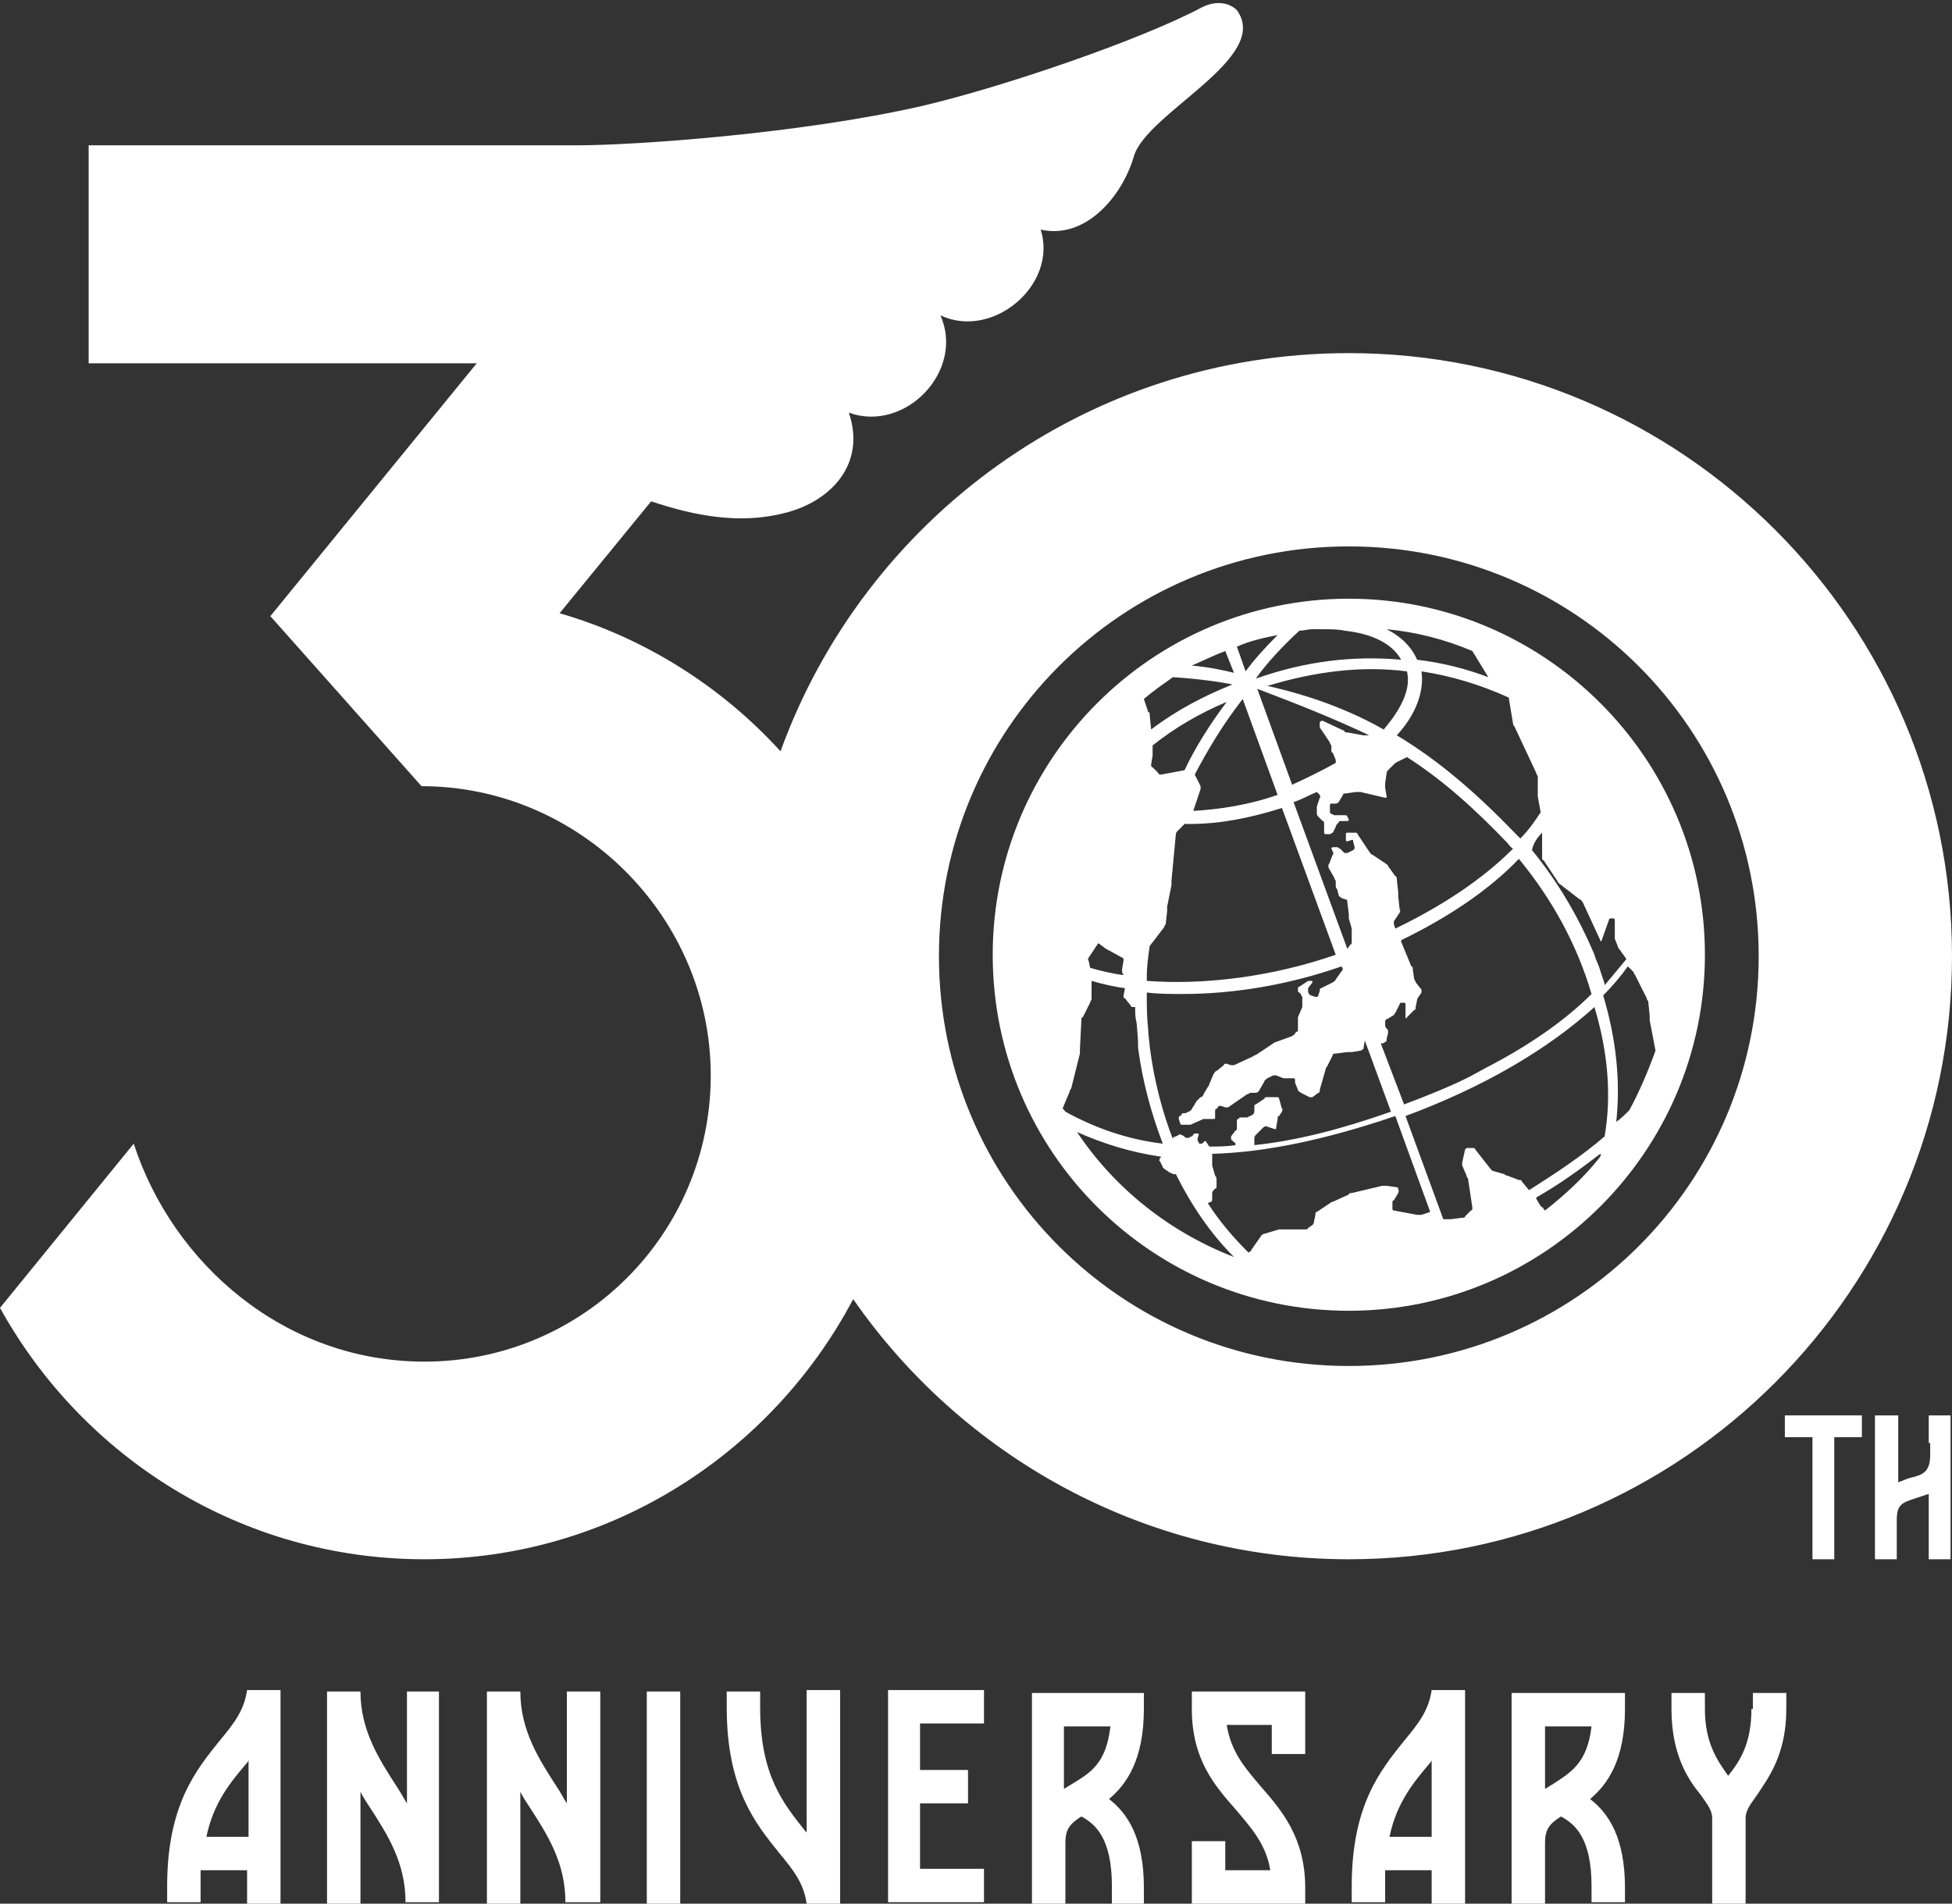 <?xml version="1.0" encoding="utf-8"?>
<!-- Generator: Adobe Illustrator 26.0.2, SVG Export Plug-In . SVG Version: 6.00 Build 0)  -->
<svg version="1.1" id="レイヤー_1" xmlns="http://www.w3.org/2000/svg" xmlns:xlink="http://www.w3.org/1999/xlink" x="0px"
	 y="0px" viewBox="0 0 134.3 131" style="enable-background:new 0 0 134.3 131;" xml:space="preserve">
<rect x="0" y="0" width="134.3" height="131" fill="#333333" stroke="none"/>
<style type="text/css">
	.st0{fill:#FFFFFF;}
</style>
<g>
	<path class="st0" d="M100.8,130.9v-14.6h-2.3c-0.2,1.4-0.9,2.3-1.9,3.5c-1.6,2-3.6,4.4-3.6,10v1.1h2.3v-1.1c0-0.4,0-0.8,0-1.1h3.2
		v2.3H100.8z M95.6,126.4c0.5-2.4,1.7-3.8,2.8-5.1c0,0,0.1-0.1,0.1-0.2v5.3H95.6z"/>
	<path class="st0" d="M76.4,131h2.3v-1.1c0-3.4-1.1-5.1-2.4-6.1c1.2-1,2.4-2.7,2.4-6.2v-1.1H71V131h2.3v-4.2c0-0.9,0.3-1.3,1.1-1.8
		c0.9,0.5,2.1,1.4,2.1,4.8V131z M73.7,122.8c-0.2,0.1-0.3,0.2-0.5,0.3v-4.3h3.2C76.1,121.4,75,122,73.7,122.8z"/>
	<path class="st0" d="M132.8,99.3v0.8c0,1.2-0.5,1.4-1.4,1.6c-0.3,0.1-0.5,0.2-0.8,0.3v-4.6h-1.6v9.9h1.5v-2.7
		c0-1.1,0.4-1.2,1.3-1.5c0.3-0.1,0.6-0.2,0.9-0.3v4.5h1.5v-9.9h-1.5V99.3z"/>
	<polygon class="st0" points="122.8,98.9 124.7,98.9 124.7,107.3 126.2,107.3 126.2,98.9 128.1,98.9 128.1,97.4 122.8,97.4 	"/>
	<path class="st0" d="M111.8,131v-1.1c0-3.4-1.1-5.1-2.4-6.1c1.2-1,2.4-2.7,2.4-6.2v-1.1H104V131h2.3v-4.2c0-0.9,0.3-1.3,1.1-1.8
		c0.9,0.5,2.1,1.4,2.1,4.8v1.1H111.8z M106.8,122.8c-0.2,0.1-0.3,0.2-0.5,0.3v-4.3h3.2C109.2,121.4,108,122,106.8,122.8z"/>
	<path class="st0" d="M120.5,117.6c0,2.4-0.8,3.6-1.6,4.6l0,0l0,0c-0.7-1-1.6-2.2-1.6-4.6v-1.1H115v1.1c0,3.1,1.1,4.8,2,5.9
		c0.5,0.7,0.8,1.1,0.8,1.6v5.9h2.3v-5.9c0-0.5,0.3-0.9,0.8-1.6c0.8-1.2,2-2.8,2-5.9v-1.1h-2.3V117.6z"/>
	<path class="st0" d="M82,117.6c0,3.5,1.6,5.3,3,6.9c1.1,1.3,2.1,2.4,2.4,4.2h-3.1v-2H82v4.3h7.8v-1.1c0-3.4-1.6-5.3-3-6.9
		c-1.1-1.3-2.1-2.4-2.4-4.3h3.1v2h2.3v-4.3H82L82,117.6z"/>
	<path class="st0" d="M92.8,90.2c13.5,0,24.5-11,24.5-24.5c0-13.5-11-24.5-24.5-24.5s-24.5,11-24.5,24.5
		C68.3,79.3,79.3,90.2,92.8,90.2z M97.8,83.6c-0.1,0-0.2,0-0.3,0l-1.6-0.3c-0.1,0-0.1-0.1-0.1-0.1l0-0.4c0-0.1,0-0.2,0.1-0.2
		l0.3-0.5c0-0.1,0.1-0.2,0-0.2l0-0.1c0-0.1-0.1-0.1-0.1-0.1l-0.7-0.1c-0.1,0-0.2,0-0.3,0l-2.1,0.5c-0.1,0-0.2,0-0.2,0.1l-1.1,0.5
		c-0.1,0-0.2,0.1-0.2,0.1l-0.9,0.6c-0.1,0-0.1,0.1-0.1,0.2l-0.1,0.5c0,0.1-0.1,0.2-0.1,0.2L90,84.5c0,0.1-0.1,0.1-0.2,0.1l-1.5,0
		c-0.1,0-0.2,0-0.3,0L87,84.9c-0.1,0-0.2,0.1-0.2,0.1l-0.7,1c0,0.1-0.1,0.1-0.2,0.2c-0.9-0.9-1.9-2-2.8-3.4l0.2-0.1
		c0.1,0,0.1-0.1,0.1-0.2l0-0.4c0-0.1,0.1-0.2,0.1-0.2l0.1-0.1c0.1,0,0.1-0.1,0.1-0.2l0-0.4c0-0.1,0-0.2-0.1-0.3l-0.2-0.7
		c0-0.1,0-0.2,0-0.3l0-0.5c3.7-0.1,7.9-1,12.6-2.6l2.4,6.6L97.8,83.6z M82.4,78L82.4,78c-0.2,0-0.3,0-0.3,0.1L82,78.2
		c-0.1,0-0.2,0.1-0.2,0.1l-0.1,0c-0.1,0-0.2,0-0.2-0.1l-0.2-0.1c-0.1,0-0.1-0.1-0.2,0l-0.2,0.1c-0.1,0-0.2,0.1-0.2,0.1l0,0.1
		c-0.7-1.8-1.3-4-1.6-6.4c0-0.2-0.1-0.8-0.1-1.1c-0.1-0.9-0.1-1.7-0.1-2.6c0.8,0.1,1.6,0.1,2.5,0.1c3.4,0,7.2-0.6,10.9-1.9l0.1,0.2
		l-0.5,0.7c0,0.1-0.1,0.1-0.2,0.2L90.9,68c-0.1,0-0.1,0.1-0.1,0.2l-0.1,0.3c0,0.1-0.1,0.1-0.2,0.1l-0.3-0.1c-0.1,0-0.1-0.1-0.2-0.2
		l0-0.1c0-0.1,0-0.2,0-0.2l0.3-0.4c0-0.1,0-0.1-0.1-0.1l0,0c-0.1,0-0.2,0-0.2,0l-0.6,0.4c-0.1,0-0.1,0.1-0.1,0.2v0
		c0,0.1,0,0.2,0.1,0.2l0.1,0.1c0,0.1,0.1,0.2,0.1,0.2l0,0.4c0,0.1,0,0.2,0,0.3L89.3,70c0,0.1,0,0.2,0,0.3l0,0.5c0,0.1,0,0.2-0.1,0.2
		l-0.1,0.1c0,0.1-0.1,0.1-0.2,0.2l-1.1,0.4c-0.1,0-0.2,0.1-0.2,0.1l-1.2,0.8c-0.1,0-0.2,0.1-0.2,0.1l-1.3,0.6c-0.1,0-0.2,0-0.2,0
		l-0.3-0.1c-0.1,0-0.2,0-0.2,0.1l-0.5,0.4c-0.1,0-0.1,0.1-0.2,0.2l-0.3,0.7c0,0.1-0.1,0.2-0.1,0.2l-0.3,0.5c0,0.1-0.1,0.2-0.2,0.2
		l-0.3,0.3c0,0.1-0.1,0.1-0.1,0.2L82,76.3c0,0.1-0.1,0.1-0.2,0.2l0,0c-0.1,0-0.2,0.1-0.2,0.1h-0.1c-0.1,0-0.2,0-0.2,0.1l-0.1,0.1
		c-0.1,0-0.1,0.1-0.1,0.2l0.1,0.3c0,0.1,0.1,0.1,0.2,0.1l0.3,0c0.1,0,0.2,0,0.2,0l0.9-0.4c0.1,0,0.2,0,0.2,0l0.5,0
		c0.1,0,0.1,0,0.1-0.1l0-0.4c0-0.1,0-0.2,0.1-0.2l0.1-0.1c0-0.1,0.1-0.1,0.2-0.1l0.3,0.1c0.1,0,0.2,0,0.2,0l1.3-0.9
		c0.1,0,0.2-0.1,0.2-0.1l0.4,0c0.1,0,0.2-0.1,0.2-0.1l0.4-0.7c0-0.1,0.1-0.1,0.2-0.2l0.4-0.2c0.1,0,0.2,0,0.2,0l0.5,0.2
		c0.1,0,0.2,0,0.2,0l0.2,0c0.1,0,0.2,0,0.3,0h0c0.1,0,0.1,0.1,0.1,0.1l0,0c0,0.1,0,0.2,0,0.2l0.2,0.5c0,0.1,0.1,0.1,0.2,0.2l0.6,0.3
		c0.1,0,0.2,0,0.2,0l0.4-0.3c0.1,0,0.1-0.1,0.1-0.2l0.4-1.4c0-0.1,0.1-0.2,0.1-0.2l0.4-0.8c0-0.1,0.1-0.1,0.2-0.1l0.8-0.1
		c0.1,0,0.2,0,0.3,0l0.6-0.1c0.1,0,0.1-0.1,0.2-0.1l0.1-0.6l1.8,4.9c-3.4,1.2-6.5,2-9.4,2.3l0-0.5c0-0.1,0.1-0.2,0.1-0.2l0.5-0.5
		c0.1-0.1,0.2-0.1,0.2-0.1l0.6,0.2c0.1,0,0.1,0,0.1-0.1l0.1-0.6c0-0.1,0-0.2,0.1-0.2l0.2-0.3c0-0.1,0.1-0.2,0-0.2L88,75.6
		c0-0.1-0.1-0.1-0.2-0.1l-0.6,0c-0.1,0-0.2,0-0.2,0.1L86.4,76c-0.1,0-0.1,0.1-0.1,0.2l0,0.3c0,0.1-0.1,0.2-0.1,0.2l-0.4,0.2
		c-0.1,0-0.2,0-0.2,0l-0.1,0c-0.1,0-0.2,0-0.2,0L85.2,77c-0.1,0-0.1,0.1-0.1,0.2l0,0.4c0,0.1,0,0.2-0.1,0.2l-0.3,0.4
		c0,0.1,0,0.1,0,0.2l0.2,0.2c0.1,0,0.1,0.1,0.1,0.2l0,0c-0.6,0.1-1.2,0.1-1.8,0.1l-0.2-0.3c0-0.1-0.1-0.1-0.2,0l-0.1,0.1
		c-0.1,0-0.2,0-0.2,0l0,0c0-0.1-0.1-0.2-0.1-0.2l0-0.2C82.5,78.1,82.5,78,82.4,78z M79.3,51.3c1.5-1.2,3.2-2.2,5.1-3
		c-1.2,1.6-2.2,3.2-2.9,4.7l-1.6,0.3c-0.1,0-0.2,0-0.2-0.1l-0.4-0.4c-0.1,0-0.1-0.1-0.1-0.2l0.1-0.6c0-0.1,0-0.2,0-0.3L79.3,51.3z
		 M95.4,70.8l-0.1-0.2c0-0.1,0-0.2,0-0.2l0-0.1c0-0.1,0.1-0.2,0.2-0.2l0.3-0.2c0.1,0,0.1-0.1,0.2-0.2l0.3-0.6c0-0.1,0.1-0.1,0.2-0.1
		l0.1,0c0.1,0,0.1,0.1,0.1,0.1l0,0.3c0,0.1,0,0.2,0,0.3l0,0.3c0,0.1,0.1,0.1,0.1,0l0.5-0.5c0.1,0,0.1-0.1,0.1-0.2l0.1-0.5
		c0-0.1,0.1-0.2,0.1-0.2l0.2-0.3c0-0.1,0-0.1,0-0.2l-0.4-0.5c0-0.1-0.1-0.2-0.1-0.2l-0.1-0.7c0-0.1,0-0.2-0.1-0.2l-0.7-1.7
		c0,0,0-0.1,0-0.1c3.3-1.6,6.1-3.5,8.1-5.6c2.3,2.8,4,5.9,5,9.3c-1.9,1.9-4.4,3.6-7.3,5.1l-1.1,0.6c-1.4,0.7-2.9,1.3-4.5,1.9
		L95,71.8l0.1,0c0.1,0,0.2-0.1,0.2-0.1c0.1,0,0.1-0.1,0.1-0.2l0.1-0.4C95.5,70.9,95.5,70.8,95.4,70.8z M96,63.9l-0.1-0.3
		c0-0.1,0-0.2,0-0.2l0.4-0.6c0-0.1,0.1-0.2,0-0.2l-0.1-0.9c0-0.1,0-0.2,0-0.3l-0.1-0.9c0-0.1,0-0.2-0.1-0.2l-0.5-0.7
		c0-0.1-0.1-0.1-0.2-0.2l-0.9-0.6c-0.1,0-0.1-0.1-0.2-0.2l-0.8-1.2c0-0.1-0.1-0.1-0.2-0.1l-0.5,0c-0.1,0-0.1,0.1-0.1,0.1l0,0.4
		c0,0.1,0.1,0.1,0.1,0.1l0.3-0.1c0.1,0,0.1,0,0.1,0.1l0.1,0.4c0,0.1,0,0.1-0.1,0.2l-0.4,0.2c-0.1,0-0.2,0-0.2,0l-0.3-0.3
		c-0.1,0-0.1-0.1-0.2-0.1l-0.3,0c-0.1,0-0.1,0.1-0.1,0.1l0.1,0.2c0,0.1,0.1,0.2,0,0.2l-0.2,0.5c0,0.1-0.1,0.2-0.1,0.2l0,0
		c0,0.1,0,0.2,0,0.2l0.4,0.7c0,0.1,0.1,0.2,0.1,0.2l0,0.3c0,0.1,0,0.2,0.1,0.3l0.1,0.4c0,0.1,0.1,0.1,0.2,0.2l0.3,0.1
		c0.1,0,0.1,0.1,0.1,0.2l0.1,0.8c0,0.1,0,0.2,0,0.3L93,63.9c0,0.1,0,0.2,0,0.3l0,0.6c0,0.1,0,0.2-0.1,0.2l-0.2,0.3L89,55.2
		c0.6-0.2,1.1-0.5,1.6-0.7l0.2,0.2c0,0.1,0.1,0.1,0,0.2l-0.2,0.6c0,0.1,0,0.2,0,0.2l0,0.3c0,0.1,0.1,0.2,0.1,0.2l0.3,0.3
		c0.1,0,0.1,0.1,0.1,0.2l0,0.6c0,0.1,0.1,0.1,0.1,0.1l0.3,0c0.1,0,0.1-0.1,0.2-0.1l0.2-0.4c0-0.1,0.1-0.2,0.1-0.2l0.1-0.1
		c0-0.1,0.1-0.1,0.2-0.1l0.4,0c0.1,0,0.1-0.1,0.1-0.1l-0.1-0.2c0-0.1-0.1-0.1-0.2-0.1l-0.2,0c-0.1,0-0.2,0-0.2,0l-0.1,0
		c-0.1,0-0.2,0-0.2,0l-0.2-0.1c-0.1,0-0.1-0.1-0.1-0.2l0-0.4c0-0.1,0.1-0.1,0.1-0.1h0.3c0.1,0,0.2-0.1,0.2-0.1l0.3-0.5
		c0-0.1,0.1-0.1,0.2-0.1l0.7-0.1c0.1,0,0.2,0,0.3,0l1.7,0.4c0.1,0,0.1,0,0.1-0.1l-0.1-0.6c0-0.1,0-0.2,0-0.3l0.1-0.7
		c0-0.1,0.1-0.2,0.1-0.2l0.5-0.5c0.1,0,0.1-0.1,0.2-0.1l0.6-0.3c2.5,1.6,4.7,3.6,6.9,5.9c0.1,0.1,0.2,0.3,0.4,0.4
		C102,60.5,99.3,62.3,96,63.9z M95.2,50.2c-2.3-1.3-4.9-2.3-8-3c3.3-1,6.5-1.4,9.6-1C97.1,47.4,96.4,48.8,95.2,50.2z M94.2,50.6
		l-0.2,0c-0.1,0-0.2,0-0.2,0l-1.1-0.2c-0.1,0-0.2,0-0.2-0.1l-1.5-0.7c-0.1,0-0.1,0-0.2,0.1l0,0.1c0,0.1,0,0.2,0,0.2l0,0
		c0,0.1,0.1,0.2,0.1,0.2l0.6,0.9c0,0.1,0.1,0.2,0.1,0.2l0,0.3c0,0.1,0,0.2,0.1,0.2l0.2,0.5c0,0.1,0,0.2,0,0.2l0,0
		c-0.9,0.5-1.9,1-3,1.5l-2.4-6.6C89.4,48.5,91.9,49.5,94.2,50.6z M87.9,54.7c-2,0.7-4,1-5.8,1.1l0.5-1.5c0-0.1,0-0.2,0-0.2l-0.4-0.8
		c0.9-1.7,1.9-3.4,3.3-5.2L87.9,54.7z M80.1,63.8c0-0.1,0.1-0.2,0.1-0.2l0.1-0.9c0-0.1,0-0.2,0-0.3l0.3-1.5c0-0.1,0-0.2,0-0.3
		l0.3-3.2c0-0.1,0.1-0.2,0.1-0.2l0.5-0.5c0.1,0,0.3,0,0.4,0c2,0,4.1-0.4,6.3-1.1l3.7,10.1c-4.3,1.5-9,2.1-13,1.8c0-0.1,0-0.2,0-0.3
		c0-0.7,0.1-1.4,0.2-2.1L80.1,63.8z M110.1,79.6c-1.1,1.4-2.4,2.6-3.8,3.7l-0.1-0.1c0-0.1-0.1-0.1-0.2-0.2l-0.3-0.5c0,0,0,0,0-0.1
		c1.6-0.9,3.1-2,4.4-3C110.2,79.5,110.1,79.5,110.1,79.6z M110.4,78.2c-1.5,1.3-3.3,2.5-5.2,3.7l-0.5-0.6c0-0.1-0.1-0.1-0.2-0.1
		l-0.8-0.3c-0.1,0-0.2-0.1-0.2-0.1l-0.7-0.2c-0.1,0-0.2-0.1-0.2-0.1l-1.1-1.4c0-0.1-0.1-0.1-0.2-0.1l-0.3,0c-0.1,0-0.1,0-0.2,0.1
		l-0.2,0.9c0,0.1,0,0.2,0,0.2l0.3,0.7c0,0.1,0.1,0.2,0.1,0.2l0.3,2c0,0.1,0,0.2-0.1,0.2l-0.4,0.4c0,0.1-0.1,0.1-0.2,0.1l-0.8,0.1
		c-0.1,0-0.2,0-0.3,0l-0.2,0l-2.6-7.1c5.4-2,9.8-4.6,13-7.5C110.6,72.3,110.9,75.3,110.4,78.2z M112.4,66.9c0,0.1,0.1,0.2,0.1,0.2
		l0.8,1.6c0,0.1,0.1,0.2,0.1,0.2l0.1,1c0,0.1,0,0.2,0,0.3l0.4,2.1c-0.5,1.4-1.1,2.8-1.8,4.1c-0.3,0.3-0.6,0.6-0.9,0.8
		c0.3-2.8,0-5.7-0.9-8.7c0.6-0.6,1.2-1.3,1.7-2L112.4,66.9z M106.1,57.3c0,0.1,0,0.2,0,0.3l0,1.4c0,0.1,0,0.2,0.1,0.2l1,1.5
		c0,0.1,0.1,0.1,0.2,0.2l1.3,1c0.1,0,0.1,0.1,0.2,0.2l1.2,2.6c0,0.1,0.1,0.1,0.1,0l0.5-1.4c0-0.1,0.1-0.1,0.2-0.1l0.1,0
		c0.1,0,0.1,0.1,0.1,0.2l0,1c0,0.1,0,0.2,0,0.2l0.2,0.5c0,0.1,0.1,0.2,0.1,0.2l0.5,0.7c-0.5,0.6-1,1.2-1.5,1.8c0,0,0-0.1,0-0.1
		c-0.1-0.3-0.2-0.6-0.3-0.9c-0.1-0.4-0.3-0.7-0.4-1.1l0,0c-1.1-2.6-2.5-5-4.3-7.2C105.5,58,105.8,57.6,106.1,57.3L106.1,57.3z
		 M104.1,49.8c0,0.1,0.1,0.2,0.1,0.2l1.5,3.2c0,0.1,0.1,0.2,0.1,0.2v1.1c0,0.1,0,0.2,0,0.3l0.2,1.1c-0.4,0.6-0.8,1.2-1.4,1.8
		c-0.1-0.1-0.2-0.2-0.3-0.3c-2.6-2.7-5.2-5-8.2-6.8c1.3-1.4,1.9-3,1.7-4.4c2,0.3,4,0.9,6,1.8L104.1,49.8z M101.3,44.8l1.1,1.8
		c-1.6-0.6-3.2-1-4.9-1.2c-0.4-0.9-1.1-1.6-2.1-2.1C97.5,43.5,99.4,44,101.3,44.8z M89.4,43.4c0.3,0,0.6-0.1,0.9-0.1
		c0.2,0,0.5,0,0.7,0c0.5,0,1.1,0,1.5,0.1c1.9,0.2,3.3,0.9,3.9,2c-3.3-0.3-6.6,0.1-10,1.3C87.1,45.7,88.2,44.5,89.4,43.4z M87.9,43.7
		c-0.9,0.9-1.7,1.8-2.2,2.5l-0.6-1.7C86,44.1,86.9,43.9,87.9,43.7z M84.3,44.8l0.6,1.5c-0.8-0.2-1.8-0.4-2.9-0.5
		C82.7,45.5,83.5,45.1,84.3,44.8z M80.7,46.6c1.6,0.1,3.1,0.3,4.1,0.5c-2,0.8-3.9,1.8-5.6,3.1l-0.1-1c0-0.1,0-0.2-0.1-0.2l-0.3-0.9
		C79.4,47.5,80,47.1,80.7,46.6z M74.9,65.9l0.6-0.9c0-0.1,0.1-0.1,0.2,0l0.4,0.3c0.1,0,0.1,0.1,0.2,0.1l0.9,0.5
		c0.1,0,0.1,0.1,0.1,0.2l-0.1,0.6c0,0.1,0,0.2,0,0.2l0.1,0.2c-0.8-0.1-1.6-0.3-2.3-0.5l-0.1-0.5C74.8,66.1,74.9,65.9,74.9,65.9z
		 M73.1,76.3l0.5-1.2c0-0.1,0.1-0.2,0.1-0.2l0.6-2.4c0-0.1,0-0.2,0-0.3l0.1-2c0-0.1,0-0.2,0.1-0.2L75,69c0-0.1,0.1-0.2,0.1-0.2
		l0-1.1c0,0,0-0.1,0-0.2c0.7,0.2,1.5,0.4,2.3,0.5l-0.1,0.5c0,0.1,0,0.2,0.1,0.2l0.4,0.5c0,0.1,0.1,0.1,0.2,0.1l0.1,0
		c0,0.4,0,0.7,0.1,1.1l0,0c0,0,0.1,1.1,0.1,1.4l0,0c0,0,0,0,0,0c0,0.1,0,0.2,0,0.3l0,0c0.3,2.3,0.9,4.5,1.7,6.6
		c-2.5-0.3-4.7-1.1-6.7-2.2C73.2,76.4,73.2,76.3,73.1,76.3z M79.9,79.6l-0.1,0.1c0,0.1-0.1,0.2,0,0.2l0.2,0.4c0,0.1,0.1,0.1,0.2,0.2
		l0.3,0.2c0.1,0,0.2,0.1,0.2,0.1l0.2,0c1.1,2.2,2.4,4.1,4,5.7c-4.4-1.7-8.2-4.7-10.8-8.6C75.9,78.7,77.8,79.3,79.9,79.6z"/>
	<rect x="44.5" y="116.4" class="st0" width="2.3" height="14.6"/>
	<path class="st0" d="M19.3,130.9v-14.6H17c-0.2,1.4-0.9,2.3-1.9,3.5c-1.6,2-3.6,4.4-3.6,10v1.1h2.3v-1.1c0-0.4,0-0.8,0-1.1H17v2.3
		H19.3z M14.2,126.4c0.5-2.4,1.7-3.8,2.8-5.1c0,0,0.1-0.1,0.1-0.2v5.3H14.2z"/>
	<path class="st0" d="M58.7,89.4c7.5,10.8,20,17.9,34.1,17.9c22.9,0,41.5-18.6,41.5-41.5c0-22.9-18.6-41.5-41.5-41.5
		c-18,0-33.3,11.4-39.1,27.4c-4-4.4-9.3-7.8-15.2-9.5l6.3-7.7c3,1,6.1,1.6,9.2,0.8c3.2-0.8,5.6-3.4,4.4-6.9c3.9,1.4,8-2.9,6.3-6.7
		c3.6,1.7,8.1-2.1,6.9-5.9c3.1,0.7,5.6-2.3,6.4-5c0.8-3,9.5-6.8,7.1-10.1c-0.5-0.5-1.4-0.7-2.4-0.2c-4.1,2.2-13.7,5.5-19.3,6.8
		c-8.3,1.9-19.7,2.7-23.7,2.7H6.1V25h26.7c0,0-14.2,17.4-14.2,17.4c0,0,10.4,11.7,10.4,11.7v0c10.9,0,19.9,9,19.9,19.9
		c0,10.9-8.8,19.7-19.7,19.7c-9.6,0-17.3-6.7-20-15L0,90c5.7,10.3,16.6,17.3,29.2,17.3C42,107.3,53.1,100,58.7,89.4z M92.8,37.6
		c15.6,0,28.2,12.6,28.2,28.2c0,15.6-12.6,28.2-28.2,28.2c-15.6,0-28.2-12.6-28.2-28.2C64.6,50.2,77.2,37.6,92.8,37.6z"/>
	<polygon class="st0" points="67.7,118.6 67.7,116.3 61.1,116.3 61.1,121.8 61.1,124.1 61.1,130.9 67.7,130.9 67.7,128.6 
		63.3,128.6 63.3,124.1 66.6,124.1 66.6,121.8 63.3,121.8 63.3,118.6 	"/>
	<path class="st0" d="M41.3,131v-14.6H39v7.7c-0.2-0.3-0.4-0.7-0.6-1c-1.3-2-2.6-4-2.6-6.7h-2.3V131h2.3v-7.7c0.2,0.4,0.4,0.7,0.6,1
		c1.3,2,2.5,3.9,2.5,6.6H41.3z"/>
	<path class="st0" d="M30.3,116.4H28v7.7c-0.2-0.3-0.4-0.7-0.6-1c-1.3-2-2.6-4-2.6-6.7h-2.3V131h2.3v-7.7c0.2,0.4,0.4,0.7,0.6,1
		c1.3,2,2.5,3.9,2.5,6.6h2.3V116.4z"/>
	<path class="st0" d="M57.8,116.3h-2.3v9.8l-0.1-0.1c-1.5-1.9-3.1-3.8-3.1-8.5v-1.1h-2.3v1.1c0,5.6,2,8,3.6,10
		c1,1.2,1.7,2.1,1.9,3.5h2.3V116.3z"/>
</g>
</svg>
